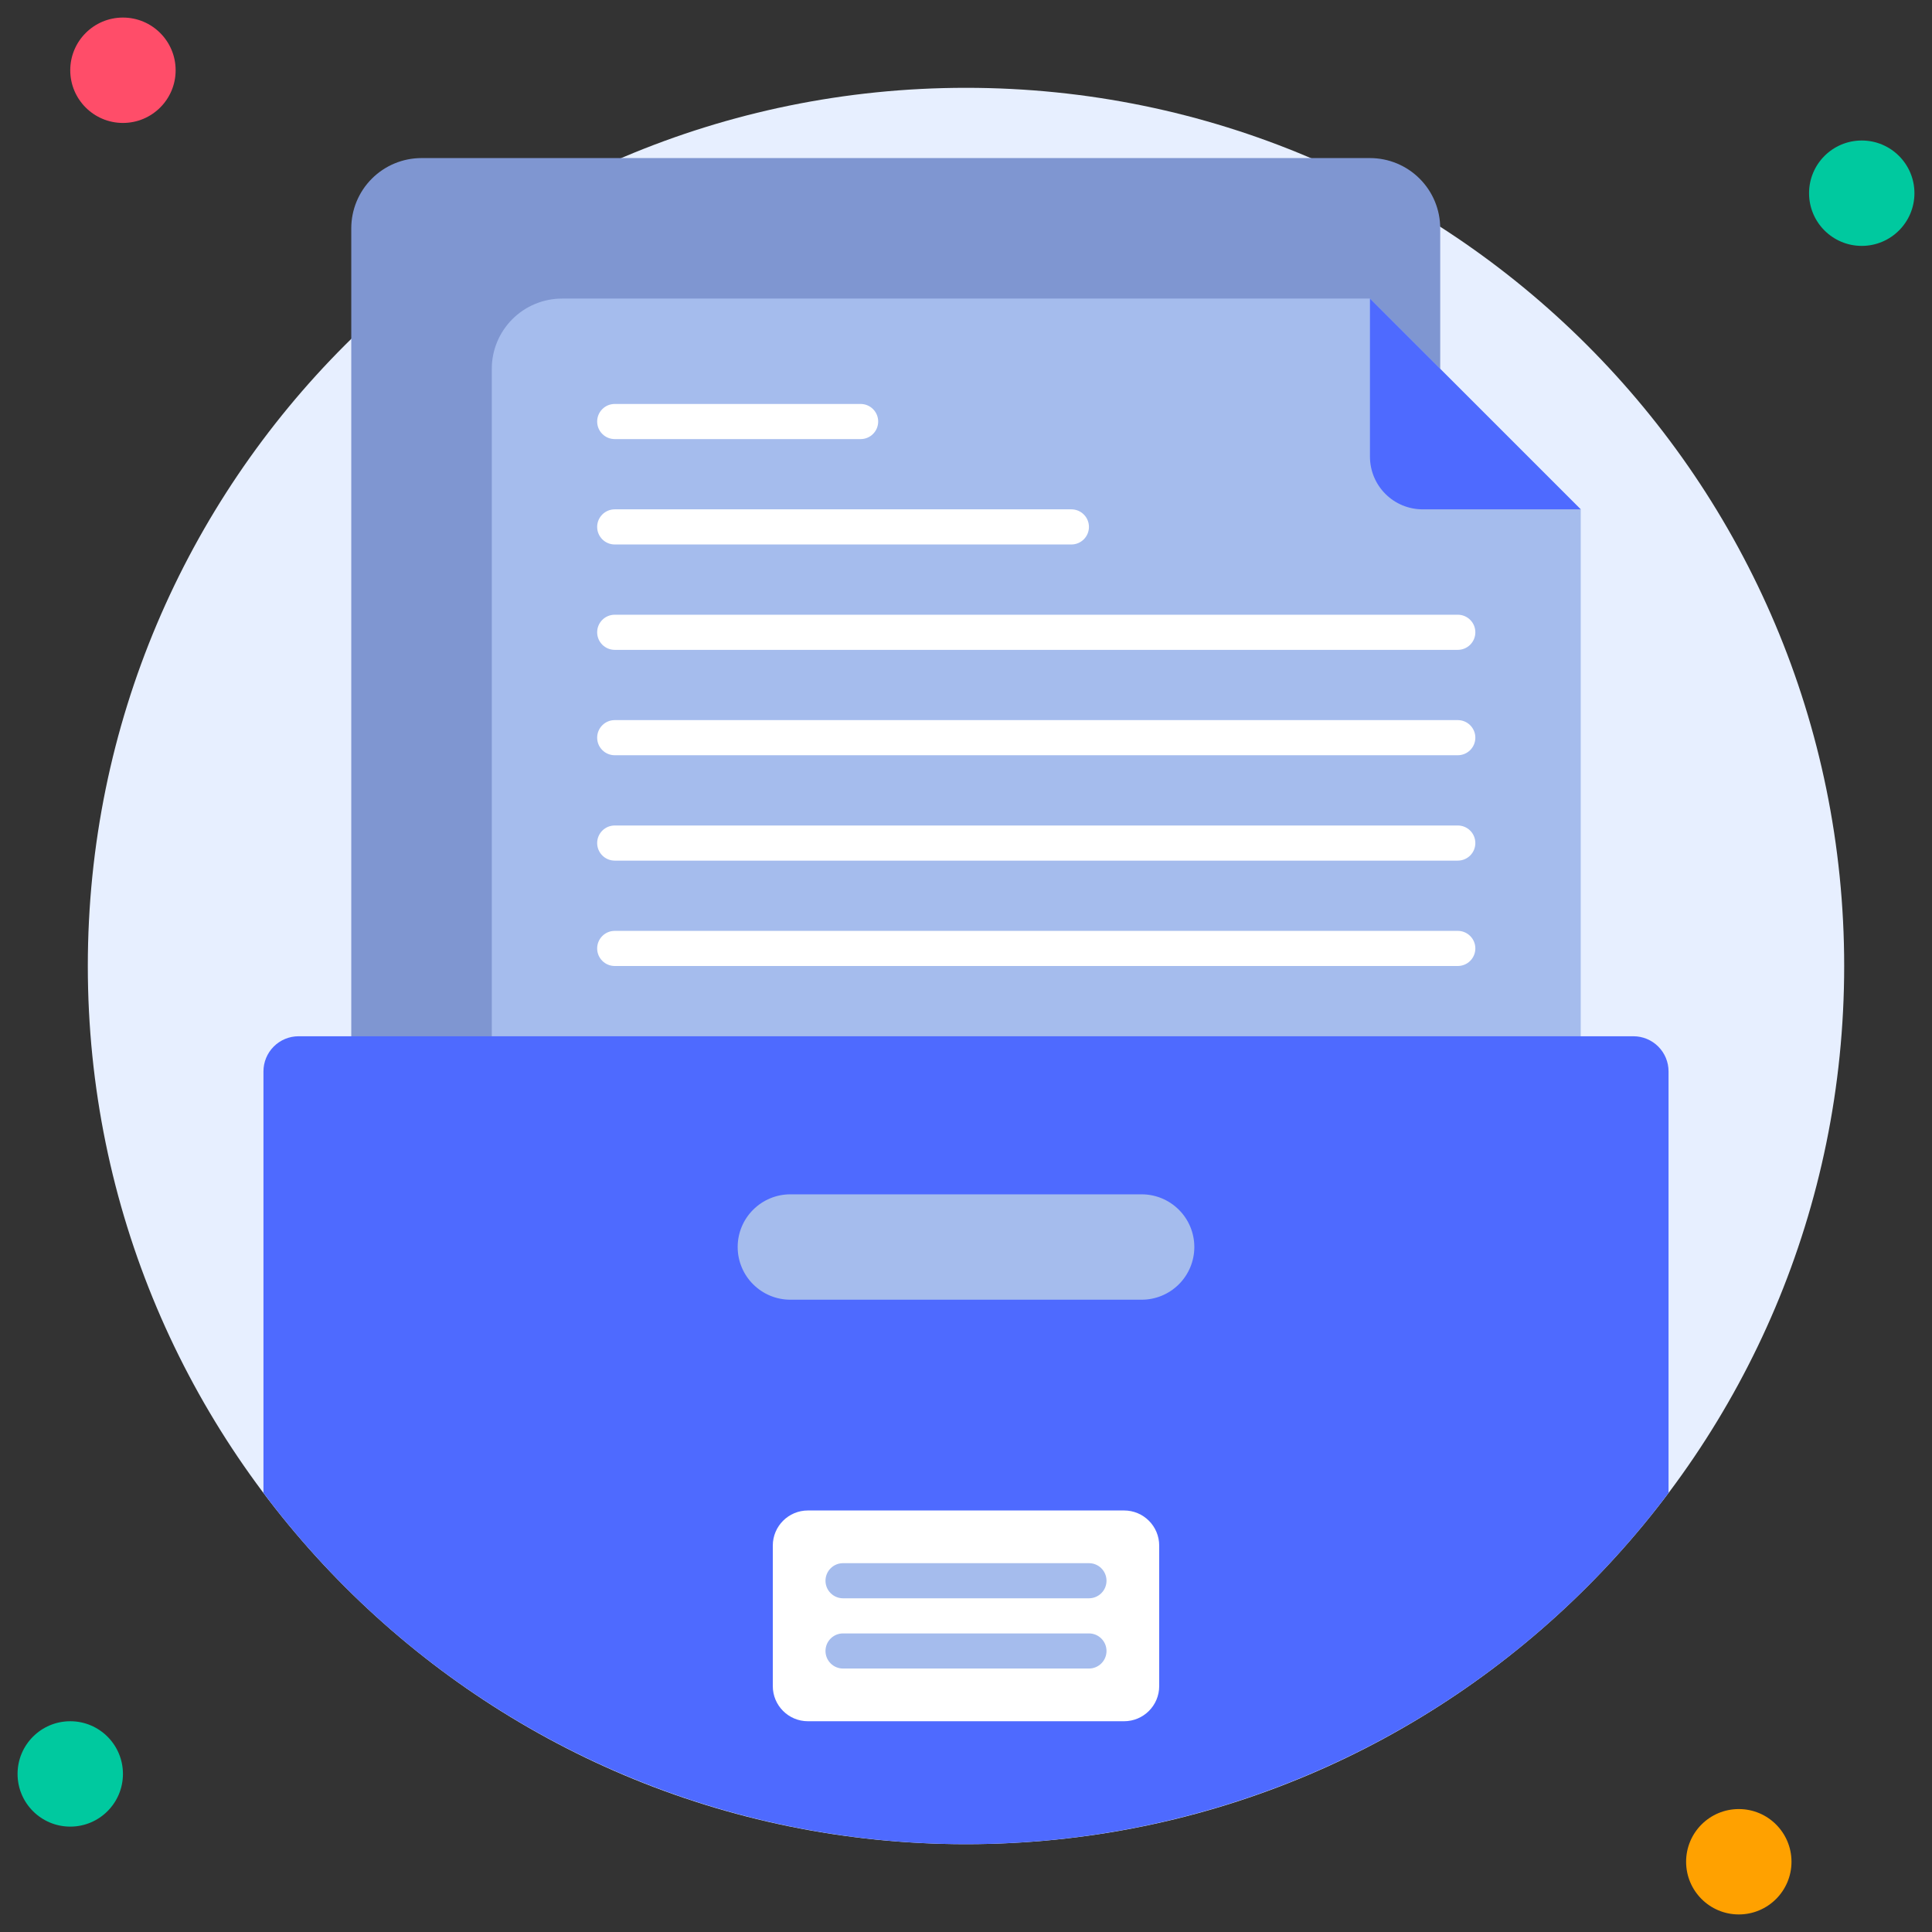 <svg width="110" height="110" viewBox="0 0 110 110" fill="none" xmlns="http://www.w3.org/2000/svg">
<rect x="0" y="0" width="110" height="110" fill="#333333" stroke="none"/>
<path d="M55 105C82.614 105 105 82.614 105 55C105 27.386 82.614 5 55 5C27.386 5 5 27.386 5 55C5 82.614 27.386 105 55 105Z" fill="#E7EFFF"/>
<path d="M24 9H78C79.061 9 80.078 9.421 80.828 10.172C81.579 10.922 82 11.939 82 13V85H20V13C20 11.939 20.421 10.922 21.172 10.172C21.922 9.421 22.939 9 24 9Z" fill="#7F96D1"/>
<path d="M90 29V90H28V21C28 19.939 28.421 18.922 29.172 18.172C29.922 17.421 30.939 17 32 17H78L90 29Z" fill="#A5BCED"/>
<path d="M7 7C8.657 7 10 5.657 10 4C10 2.343 8.657 1 7 1C5.343 1 4 2.343 4 4C4 5.657 5.343 7 7 7Z" fill="#FF4D69"/>
<path d="M106 14C107.657 14 109 12.657 109 11C109 9.343 107.657 8 106 8C104.343 8 103 9.343 103 11C103 12.657 104.343 14 106 14Z" fill="#00C99F"/>
<path d="M99 109C100.657 109 102 107.657 102 106C102 104.343 100.657 103 99 103C97.343 103 96 104.343 96 106C96 107.657 97.343 109 99 109Z" fill="#FFA100"/>
<path d="M4 104C5.657 104 7 102.657 7 101C7 99.343 5.657 98 4 98C2.343 98 1 99.343 1 101C1 102.657 2.343 104 4 104Z" fill="#00C99F"/>
<path d="M95 61V85C90.343 91.21 84.303 96.25 77.361 99.721C70.418 103.193 62.762 105 55 105C47.238 105 39.582 103.193 32.639 99.721C25.697 96.25 19.657 91.21 15 85V61C15 60.47 15.211 59.961 15.586 59.586C15.961 59.211 16.47 59 17 59H93C93.53 59 94.039 59.211 94.414 59.586C94.789 59.961 95 60.47 95 61Z" fill="#4E6AFF"/>
<path d="M65 74H45C44.204 74 43.441 73.684 42.879 73.121C42.316 72.559 42 71.796 42 71C42 70.204 42.316 69.441 42.879 68.879C43.441 68.316 44.204 68 45 68H65C65.796 68 66.559 68.316 67.121 68.879C67.684 69.441 68 70.204 68 71C68 71.796 67.684 72.559 67.121 73.121C66.559 73.684 65.796 74 65 74Z" fill="#A5BCED"/>
<path d="M90 29H81C80.204 29 79.441 28.684 78.879 28.121C78.316 27.559 78 26.796 78 26V17L90 29Z" fill="#4E6AFF"/>
<path d="M49 25H35C34.735 25 34.48 24.895 34.293 24.707C34.105 24.52 34 24.265 34 24C34 23.735 34.105 23.48 34.293 23.293C34.48 23.105 34.735 23 35 23H49C49.265 23 49.52 23.105 49.707 23.293C49.895 23.48 50 23.735 50 24C50 24.265 49.895 24.52 49.707 24.707C49.52 24.895 49.265 25 49 25Z" fill="white"/>
<path d="M61 31H35C34.735 31 34.48 30.895 34.293 30.707C34.105 30.52 34 30.265 34 30C34 29.735 34.105 29.48 34.293 29.293C34.48 29.105 34.735 29 35 29H61C61.265 29 61.52 29.105 61.707 29.293C61.895 29.48 62 29.735 62 30C62 30.265 61.895 30.52 61.707 30.707C61.52 30.895 61.265 31 61 31Z" fill="white"/>
<path d="M83 37H35C34.735 37 34.48 36.895 34.293 36.707C34.105 36.52 34 36.265 34 36C34 35.735 34.105 35.48 34.293 35.293C34.48 35.105 34.735 35 35 35H83C83.265 35 83.52 35.105 83.707 35.293C83.895 35.48 84 35.735 84 36C84 36.265 83.895 36.52 83.707 36.707C83.52 36.895 83.265 37 83 37Z" fill="white"/>
<path d="M83 43H35C34.735 43 34.48 42.895 34.293 42.707C34.105 42.52 34 42.265 34 42C34 41.735 34.105 41.48 34.293 41.293C34.48 41.105 34.735 41 35 41H83C83.265 41 83.52 41.105 83.707 41.293C83.895 41.48 84 41.735 84 42C84 42.265 83.895 42.52 83.707 42.707C83.52 42.895 83.265 43 83 43Z" fill="white"/>
<path d="M83 49H35C34.735 49 34.48 48.895 34.293 48.707C34.105 48.52 34 48.265 34 48C34 47.735 34.105 47.48 34.293 47.293C34.48 47.105 34.735 47 35 47H83C83.265 47 83.52 47.105 83.707 47.293C83.895 47.48 84 47.735 84 48C84 48.265 83.895 48.52 83.707 48.707C83.52 48.895 83.265 49 83 49Z" fill="white"/>
<path d="M83 55H35C34.735 55 34.48 54.895 34.293 54.707C34.105 54.52 34 54.265 34 54C34 53.735 34.105 53.48 34.293 53.293C34.48 53.105 34.735 53 35 53H83C83.265 53 83.52 53.105 83.707 53.293C83.895 53.48 84 53.735 84 54C84 54.265 83.895 54.52 83.707 54.707C83.52 54.895 83.265 55 83 55Z" fill="white"/>
<path d="M64 86H46C44.895 86 44 86.895 44 88V96C44 97.105 44.895 98 46 98H64C65.105 98 66 97.105 66 96V88C66 86.895 65.105 86 64 86Z" fill="white"/>
<path d="M62 91H48C47.735 91 47.48 90.895 47.293 90.707C47.105 90.52 47 90.265 47 90C47 89.735 47.105 89.48 47.293 89.293C47.48 89.105 47.735 89 48 89H62C62.265 89 62.52 89.105 62.707 89.293C62.895 89.48 63 89.735 63 90C63 90.265 62.895 90.52 62.707 90.707C62.52 90.895 62.265 91 62 91Z" fill="#A5BCED"/>
<path d="M62 95H48C47.735 95 47.48 94.895 47.293 94.707C47.105 94.52 47 94.265 47 94C47 93.735 47.105 93.48 47.293 93.293C47.48 93.105 47.735 93 48 93H62C62.265 93 62.52 93.105 62.707 93.293C62.895 93.48 63 93.735 63 94C63 94.265 62.895 94.52 62.707 94.707C62.52 94.895 62.265 95 62 95Z" fill="#A5BCED"/>
</svg>
